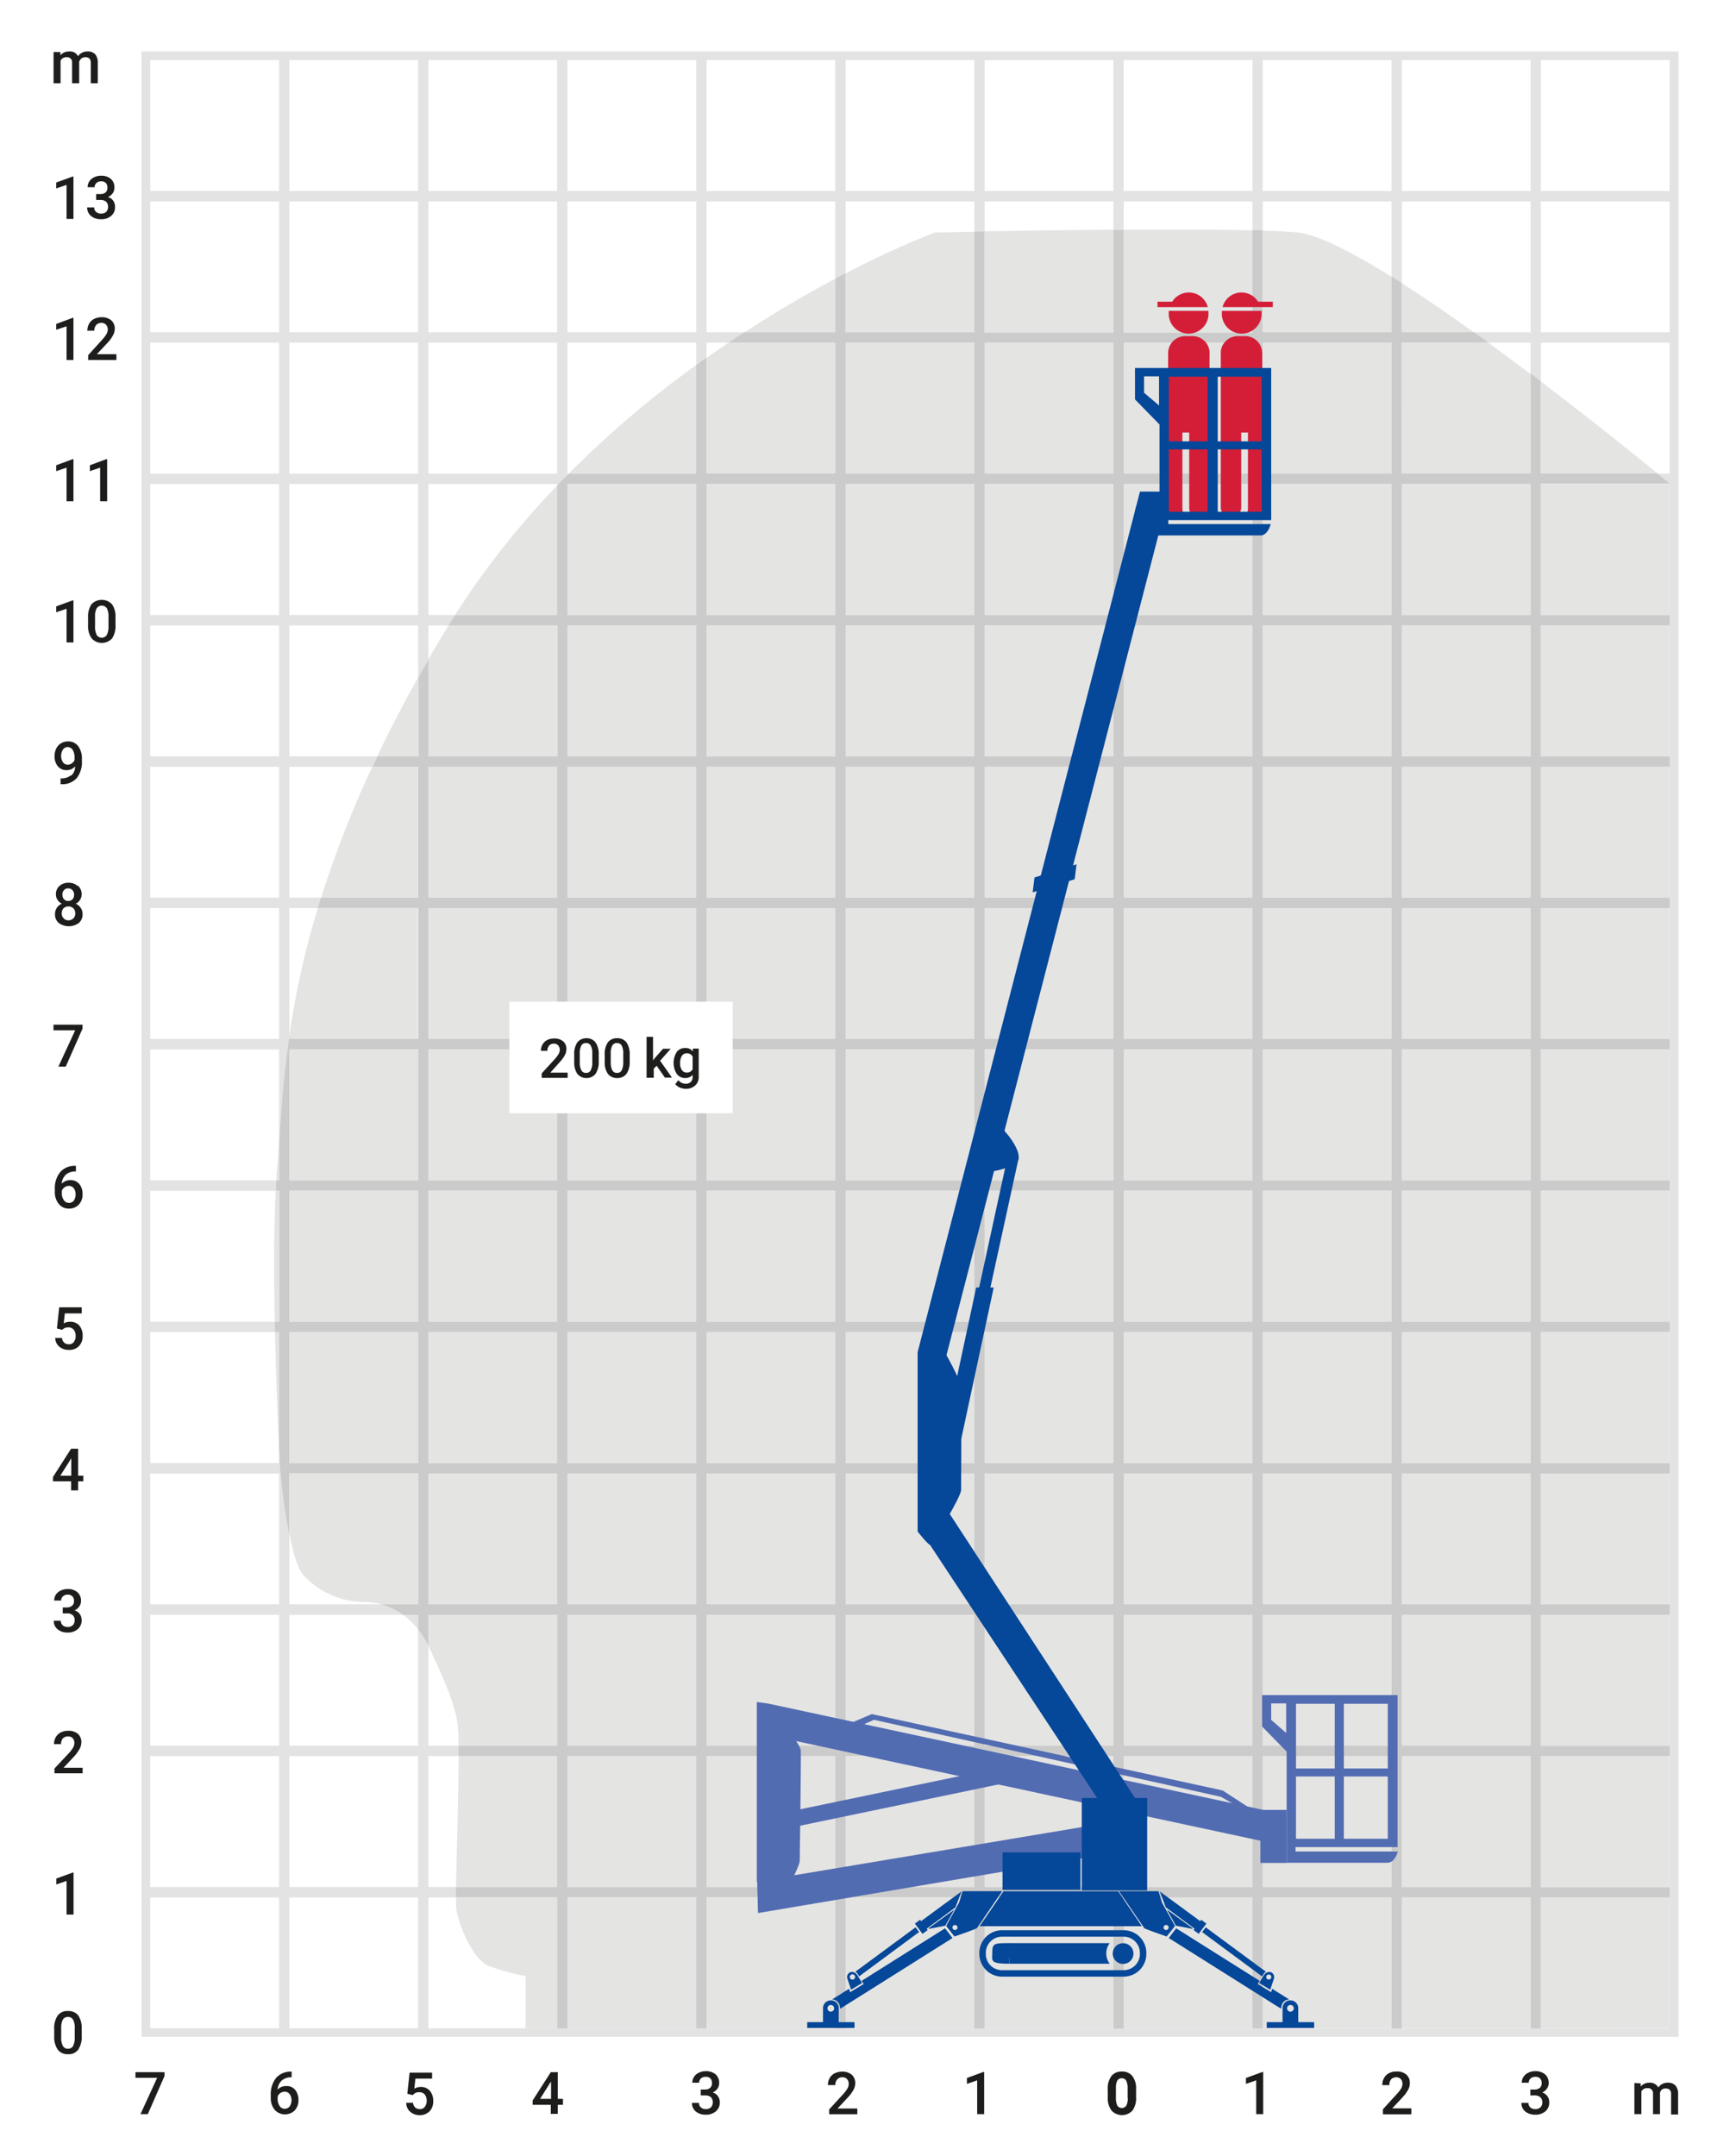 <svg id="Ebene_1" data-name="Ebene 1" xmlns="http://www.w3.org/2000/svg" xmlns:xlink="http://www.w3.org/1999/xlink" viewBox="0 0 190.53 237.41"><rect x="0" y="0" width="190.53" height="237.41" fill="#333333" stroke="none"/><defs><style>.cls-1{fill:none;}.cls-2{clip-path:url(#clip-path);}.cls-3{fill:#fff;}.cls-4{fill:#e3e3e3;}.cls-5{fill:#1d1d1b;}.cls-6{fill:#cbcbcb;}.cls-7{fill:#e4e4e3;}.cls-8{fill:#054798;}.cls-9{fill:#d41e37;}.cls-10{fill:#526cb2;}</style><clipPath id="clip-path" transform="translate(-500 -302.89)"><rect class="cls-1" x="500" y="302.89" width="190.53" height="237.41"/></clipPath></defs><title>120_Arbeitsbereich_Gelenkteleskop-Raupenarbeitsbühne_13m</title><g class="cls-2"><polyline class="cls-3" points="0 0 0 237.41 190.53 237.41 190.53 0 0 0"/></g><polyline class="cls-4" points="15.59 5.67 15.59 224.28 184.86 224.28 184.86 5.67 15.59 5.67"/><polygon class="cls-5" points="18.12 228.17 14.92 228.17 14.92 228.79 17.31 228.79 15.47 232.79 16.28 232.79 18.12 228.59 18.12 228.17 18.12 228.17"/><path class="cls-5" d="M532.11,531a2.12,2.12,0,0,0-1.7.69,2.87,2.87,0,0,0-.59,1.91v.26a2,2,0,0,0,.43,1.34,1.53,1.53,0,0,0,2.21.07,1.61,1.61,0,0,0,.41-1.14,1.73,1.73,0,0,0-.35-1.11,1.19,1.19,0,0,0-1-.43,1.27,1.27,0,0,0-.95.39,1.51,1.51,0,0,1,.46-1,1.58,1.58,0,0,1,1-.36h.09V531Zm-.21,2.47a1.23,1.23,0,0,1,0,1.36.68.68,0,0,1-.55.26.65.65,0,0,1-.55-.3,1.37,1.37,0,0,1-.22-.82v-.24a.89.89,0,0,1,.31-.38.86.86,0,0,1,.46-.14.65.65,0,0,1,.54.26Z" transform="translate(-500 -302.89)"/><path class="cls-5" d="M545.5,533.54a1,1,0,0,1,.32-.22.89.89,0,0,1,.35-.05.75.75,0,0,1,.6.24,1,1,0,0,1,.22.67,1.05,1.05,0,0,1-.2.69.65.65,0,0,1-.55.26.72.72,0,0,1-.51-.18.8.8,0,0,1-.24-.52h-.75a1.29,1.29,0,0,0,.45,1,1.56,1.56,0,0,0,1,.36,1.48,1.48,0,0,0,1.12-.42,1.52,1.52,0,0,0,.4-1.12,1.68,1.68,0,0,0-.36-1.13,1.28,1.28,0,0,0-1-.43,1.34,1.34,0,0,0-.72.19l.12-1.11h1.84v-.66h-2.48l-.25,2.33.62.15Z" transform="translate(-500 -302.89)"/><path class="cls-5" d="M561.46,531.06h-.8l-2,3.12,0,.47h2v1h.77v-1H562V534h-.57v-3Zm-.83,1.14.06-.1V534h-1.21l1.15-1.83Z" transform="translate(-500 -302.89)"/><path class="cls-5" d="M577.2,533.62h.46a.94.94,0,0,1,.64.2.85.85,0,0,1,0,1.11.81.81,0,0,1-.57.2.77.77,0,0,1-.55-.2.61.61,0,0,1-.2-.49h-.77a1.19,1.19,0,0,0,.42.95,1.68,1.68,0,0,0,1.09.35,1.61,1.61,0,0,0,1.12-.37,1.21,1.21,0,0,0,.43-1,1.1,1.1,0,0,0-.2-.66,1,1,0,0,0-.58-.41,1.33,1.33,0,0,0,.52-.42,1,1,0,0,0,.19-.58,1.22,1.22,0,0,0-.39-1,1.6,1.6,0,0,0-1.09-.35,1.66,1.66,0,0,0-.75.17,1.24,1.24,0,0,0-.53.45,1.15,1.15,0,0,0-.19.65H577a.62.62,0,0,1,.2-.47.72.72,0,0,1,.51-.18.71.71,0,0,1,.53.18.73.73,0,0,1,.17.52.67.67,0,0,1-.2.52.85.85,0,0,1-.57.18h-.47v.61Z" transform="translate(-500 -302.89)"/><path class="cls-5" d="M594.38,535.06h-2.14l1.13-1.21A4,4,0,0,0,594,533a1.55,1.55,0,0,0,.19-.72,1.19,1.19,0,0,0-.39-.94,1.57,1.57,0,0,0-1.06-.34,1.8,1.8,0,0,0-.82.19,1.28,1.28,0,0,0-.55.53,1.45,1.45,0,0,0-.19.76H592a.89.89,0,0,1,.21-.63.74.74,0,0,1,.58-.23.67.67,0,0,1,.5.2.8.8,0,0,1,.18.54,1,1,0,0,1-.14.5,4,4,0,0,1-.47.62l-1.54,1.68v.53h3.1v-.62Z" transform="translate(-500 -302.89)"/><polygon class="cls-5" points="108.39 228.15 108.29 228.15 106.49 228.81 106.49 229.46 107.62 229.07 107.62 232.79 108.39 232.79 108.39 228.15 108.39 228.15"/><path class="cls-5" d="M625.12,532.92a2.21,2.21,0,0,0-.41-1.43,1.39,1.39,0,0,0-1.15-.5,1.41,1.41,0,0,0-1.16.5A2.32,2.32,0,0,0,622,533v.85a2.28,2.28,0,0,0,.41,1.43,1.58,1.58,0,0,0,2.32,0,2.35,2.35,0,0,0,.39-1.46v-.85Zm-.91,1a1.83,1.83,0,0,1-.16.81.59.59,0,0,1-1,0,1.85,1.85,0,0,1-.15-.84v-1.13a1.57,1.57,0,0,1,.16-.78.53.53,0,0,1,.48-.25.55.55,0,0,1,.49.26,1.78,1.78,0,0,1,.16.84v1.1Z" transform="translate(-500 -302.89)"/><polygon class="cls-5" points="139.12 228.15 139.02 228.15 137.22 228.81 137.22 229.46 138.35 229.07 138.35 232.79 139.12 232.79 139.12 228.15 139.12 228.15"/><path class="cls-5" d="M655.44,535.06H653.3l1.13-1.21a4.39,4.39,0,0,0,.64-.86,1.55,1.55,0,0,0,.19-.72,1.19,1.19,0,0,0-.39-.94,1.59,1.59,0,0,0-1.06-.34,1.8,1.8,0,0,0-.82.19,1.28,1.28,0,0,0-.55.53,1.45,1.45,0,0,0-.19.76H653a.93.93,0,0,1,.2-.63.75.75,0,0,1,.58-.23.65.65,0,0,1,.5.2.76.76,0,0,1,.19.54,1.05,1.05,0,0,1-.14.5,3.61,3.61,0,0,1-.48.62l-1.53,1.68v.53h3.1v-.62Z" transform="translate(-500 -302.89)"/><polygon class="cls-3" points="16.55 84.43 16.55 98.84 30.73 98.84 30.73 84.43 16.55 84.43 16.55 84.43"/><polyline class="cls-3" points="31.86 84.43 31.86 98.84 46.05 98.84 46.05 84.43 31.86 84.43"/><polyline class="cls-3" points="47.18 84.43 47.18 98.84 61.36 98.84 61.36 84.43 47.18 84.43"/><polyline class="cls-3" points="62.49 84.43 62.49 98.84 76.68 98.84 76.68 84.43 62.49 84.43"/><polyline class="cls-3" points="77.81 84.43 77.81 98.84 91.99 98.84 91.99 84.43 77.81 84.43"/><polyline class="cls-3" points="93.13 84.43 93.13 98.84 107.31 98.84 107.31 84.43 93.13 84.43"/><polygon class="cls-3" points="16.55 99.99 16.55 114.4 30.73 114.4 30.73 99.99 16.55 99.99 16.55 99.99"/><polyline class="cls-3" points="31.86 99.99 31.86 114.4 46.05 114.4 46.05 99.99 31.86 99.99"/><polyline class="cls-3" points="47.18 99.99 47.18 114.4 61.36 114.4 61.36 99.99 47.18 99.99"/><polyline class="cls-3" points="62.49 99.99 62.49 114.4 76.68 114.4 76.68 99.99 62.49 99.99"/><polyline class="cls-3" points="77.81 99.99 77.81 114.4 91.99 114.4 91.99 99.99 77.81 99.99"/><polyline class="cls-3" points="93.13 99.99 93.13 114.4 107.31 114.4 107.31 99.99 93.13 99.99"/><polyline class="cls-3" points="16.55 115.56 16.55 129.97 30.73 129.97 30.73 115.56 16.55 115.56"/><polyline class="cls-3" points="31.86 115.56 31.86 129.97 46.05 129.97 46.05 115.56 31.86 115.56"/><polyline class="cls-3" points="47.18 115.56 47.18 129.97 61.36 129.97 61.36 115.56 47.18 115.56"/><polyline class="cls-3" points="62.49 115.56 62.49 129.97 76.68 129.97 76.68 115.56 62.49 115.56"/><polyline class="cls-3" points="77.81 115.56 77.81 129.97 91.99 129.97 91.99 115.56 77.81 115.56"/><polyline class="cls-3" points="93.13 115.56 93.13 129.97 107.31 129.97 107.31 115.56 93.13 115.56"/><polyline class="cls-3" points="16.55 131.12 16.55 145.53 30.73 145.53 30.73 131.12 16.55 131.12"/><polyline class="cls-3" points="31.86 131.12 31.86 145.53 46.05 145.53 46.05 131.12 31.86 131.12"/><polyline class="cls-3" points="47.18 131.12 47.18 145.53 61.36 145.53 61.36 131.12 47.18 131.12"/><polyline class="cls-3" points="62.49 131.12 62.49 145.53 76.68 145.53 76.68 131.12 62.49 131.12"/><polyline class="cls-3" points="77.81 131.12 77.81 145.53 91.99 145.53 91.99 131.12 77.81 131.12"/><polyline class="cls-3" points="93.13 131.12 93.13 145.53 107.31 145.53 107.31 131.12 93.13 131.12"/><polyline class="cls-3" points="16.55 146.68 16.55 161.09 30.73 161.09 30.73 146.68 16.55 146.68"/><polyline class="cls-3" points="31.86 146.68 31.86 161.09 46.05 161.09 46.05 146.68 31.86 146.68"/><polyline class="cls-3" points="47.18 146.68 47.18 161.09 61.36 161.09 61.36 146.68 47.18 146.68"/><polyline class="cls-3" points="62.49 146.68 62.49 161.09 76.68 161.09 76.68 146.68 62.49 146.68"/><polyline class="cls-3" points="77.81 146.68 77.81 161.09 91.99 161.09 91.99 146.68 77.81 146.68"/><polyline class="cls-3" points="93.13 146.68 93.13 161.09 107.31 161.09 107.31 146.68 93.13 146.68"/><polyline class="cls-3" points="16.55 162.25 16.55 176.66 30.73 176.66 30.73 162.25 16.55 162.25"/><polyline class="cls-3" points="31.86 162.25 31.86 176.66 46.05 176.66 46.05 162.25 31.86 162.25"/><polyline class="cls-3" points="47.18 162.25 47.18 176.66 61.36 176.66 61.36 162.25 47.18 162.25"/><polyline class="cls-3" points="62.49 162.25 62.49 176.66 76.68 176.66 76.68 162.25 62.49 162.25"/><polyline class="cls-3" points="77.81 162.25 77.81 176.66 91.99 176.66 91.99 162.25 77.81 162.25"/><polyline class="cls-3" points="93.13 162.25 93.13 176.66 107.31 176.66 107.31 162.25 93.13 162.25"/><polygon class="cls-3" points="16.55 177.81 16.55 192.22 30.73 192.22 30.73 177.81 16.55 177.81 16.55 177.81"/><polyline class="cls-3" points="31.86 177.81 31.86 192.22 46.05 192.22 46.05 177.81 31.86 177.81"/><polyline class="cls-3" points="47.18 177.81 47.18 192.22 61.36 192.22 61.36 177.81 47.18 177.81"/><polyline class="cls-3" points="62.49 177.81 62.49 192.22 76.68 192.22 76.68 177.81 62.49 177.81"/><polyline class="cls-3" points="77.81 177.81 77.81 192.22 91.99 192.22 91.99 177.81 77.81 177.81"/><polyline class="cls-3" points="93.13 177.81 93.13 192.22 107.31 192.22 107.31 177.81 93.13 177.81"/><polygon class="cls-3" points="16.55 193.37 16.55 207.78 30.73 207.78 30.73 193.37 16.55 193.37 16.55 193.37"/><polygon class="cls-3" points="31.86 193.37 31.86 207.78 46.05 207.78 46.05 193.37 31.86 193.37 31.86 193.37"/><polyline class="cls-3" points="47.18 193.37 47.18 207.78 61.36 207.78 61.36 193.37 47.18 193.37"/><polyline class="cls-3" points="62.49 193.37 62.49 207.78 76.68 207.78 76.68 193.37 62.49 193.37"/><polyline class="cls-3" points="77.81 193.37 77.81 207.78 91.99 207.78 91.99 193.37 77.81 193.37"/><polyline class="cls-3" points="93.13 193.37 93.13 207.78 107.31 207.78 107.31 193.37 93.13 193.37"/><polygon class="cls-3" points="16.55 208.93 16.55 223.34 30.73 223.34 30.73 208.93 16.55 208.93 16.55 208.93"/><polygon class="cls-3" points="31.86 208.93 31.86 223.34 46.05 223.34 46.05 208.93 31.86 208.93 31.86 208.93"/><polyline class="cls-3" points="47.18 208.93 47.18 223.34 61.36 223.34 61.36 208.93 47.18 208.93"/><polyline class="cls-3" points="62.49 208.93 62.49 223.34 76.68 223.34 76.68 208.93 62.49 208.93"/><polyline class="cls-3" points="77.81 208.93 77.81 223.34 91.99 223.34 91.99 208.93 77.81 208.93"/><polyline class="cls-3" points="93.13 208.93 93.13 223.34 107.31 223.34 107.31 208.93 93.13 208.93"/><polygon class="cls-3" points="16.55 68.87 16.55 83.28 30.73 83.28 30.73 68.87 16.55 68.87 16.55 68.87"/><polyline class="cls-3" points="31.86 68.87 31.86 83.28 46.05 83.28 46.05 68.87 31.86 68.87"/><polyline class="cls-3" points="47.18 68.87 47.18 83.28 61.36 83.28 61.36 68.87 47.18 68.87"/><polyline class="cls-3" points="62.49 68.87 62.49 83.28 76.68 83.28 76.68 68.87 62.49 68.87"/><polyline class="cls-3" points="77.81 68.87 77.81 83.28 91.99 83.28 91.99 68.87 77.81 68.87"/><polyline class="cls-3" points="93.13 68.87 93.13 83.28 107.31 83.28 107.31 68.87 93.13 68.87"/><polyline class="cls-3" points="108.44 84.43 108.44 98.84 122.62 98.84 122.62 84.43 108.44 84.43"/><polyline class="cls-3" points="108.44 99.99 108.44 114.4 122.62 114.4 122.62 99.99 108.44 99.99"/><polyline class="cls-3" points="108.44 115.56 108.44 129.97 122.62 129.97 122.62 115.56 108.44 115.56"/><polyline class="cls-3" points="108.44 131.12 108.44 145.53 122.62 145.53 122.62 131.12 108.44 131.12"/><polyline class="cls-3" points="108.44 146.68 108.44 161.09 122.62 161.09 122.62 146.68 108.44 146.68"/><polyline class="cls-3" points="108.44 162.25 108.44 176.66 122.62 176.66 122.62 162.25 108.44 162.25"/><polyline class="cls-3" points="108.44 177.81 108.44 192.22 122.62 192.22 122.62 177.81 108.44 177.81"/><polyline class="cls-3" points="108.44 193.37 108.44 207.78 122.62 207.78 122.62 193.37 108.44 193.37"/><polyline class="cls-3" points="108.44 208.93 108.44 223.34 122.62 223.34 122.62 208.93 108.44 208.93"/><polyline class="cls-3" points="108.44 68.87 108.44 83.28 122.62 83.28 122.62 68.87 108.44 68.87"/><polyline class="cls-3" points="123.76 84.43 123.76 98.84 137.94 98.84 137.94 84.43 123.76 84.43"/><polyline class="cls-3" points="123.76 99.99 123.76 114.4 137.94 114.4 137.94 99.99 123.76 99.99"/><polyline class="cls-3" points="123.76 115.56 123.76 129.97 137.94 129.97 137.94 115.56 123.76 115.56"/><polyline class="cls-3" points="123.76 131.12 123.76 145.53 137.94 145.53 137.94 131.12 123.76 131.12"/><polyline class="cls-3" points="123.76 146.68 123.76 161.09 137.94 161.09 137.94 146.68 123.76 146.68"/><polyline class="cls-3" points="123.76 162.25 123.76 176.66 137.94 176.66 137.94 162.25 123.76 162.25"/><polyline class="cls-3" points="123.76 177.81 123.76 192.22 137.94 192.22 137.94 177.81 123.76 177.81"/><polyline class="cls-3" points="123.76 193.37 123.76 207.78 137.94 207.78 137.94 193.37 123.76 193.37"/><polyline class="cls-3" points="123.76 208.93 123.76 223.34 137.94 223.34 137.94 208.93 123.76 208.93"/><polyline class="cls-3" points="123.76 68.87 123.76 83.28 137.94 83.28 137.94 68.87 123.76 68.87"/><polyline class="cls-3" points="139.07 84.43 139.07 98.84 153.25 98.84 153.25 84.43 139.07 84.43"/><polyline class="cls-3" points="139.07 99.99 139.07 114.4 153.25 114.4 153.25 99.99 139.07 99.99"/><polyline class="cls-3" points="139.07 115.56 139.07 129.97 153.25 129.97 153.25 115.56 139.07 115.56"/><polyline class="cls-3" points="139.07 131.12 139.07 145.53 153.25 145.53 153.25 131.12 139.07 131.12"/><polyline class="cls-3" points="139.07 146.68 139.07 161.09 153.25 161.09 153.25 146.68 139.07 146.68"/><polyline class="cls-3" points="139.07 162.25 139.07 176.66 153.25 176.66 153.25 162.25 139.07 162.25"/><polyline class="cls-3" points="139.07 177.81 139.07 192.22 153.25 192.22 153.25 177.81 139.07 177.81"/><polyline class="cls-3" points="139.07 193.37 139.07 207.78 153.25 207.78 153.25 193.37 139.07 193.37"/><polyline class="cls-3" points="139.07 208.93 139.07 223.34 153.25 223.34 153.25 208.93 139.07 208.93"/><polyline class="cls-3" points="139.07 68.87 139.07 83.28 153.25 83.28 153.25 68.87 139.07 68.87"/><polyline class="cls-3" points="154.39 84.43 154.39 98.84 168.57 98.84 168.57 84.43 154.39 84.43"/><polyline class="cls-3" points="154.39 99.99 154.39 114.4 168.57 114.4 168.57 99.99 154.39 99.99"/><polyline class="cls-3" points="154.39 115.56 154.39 129.97 168.57 129.97 168.57 115.56 154.39 115.56"/><polyline class="cls-3" points="154.39 131.12 154.39 145.53 168.57 145.53 168.57 131.12 154.39 131.12"/><polyline class="cls-3" points="154.39 146.68 154.39 161.09 168.57 161.09 168.57 146.68 154.39 146.68"/><polyline class="cls-3" points="154.39 162.25 154.39 176.66 168.57 176.66 168.57 162.25 154.39 162.25"/><polyline class="cls-3" points="154.39 177.81 154.39 192.22 168.57 192.22 168.57 177.81 154.39 177.81"/><polyline class="cls-3" points="154.39 193.37 154.39 207.78 168.57 207.78 168.57 193.37 154.39 193.37"/><polyline class="cls-3" points="154.39 208.93 154.39 223.34 168.57 223.34 168.57 208.93 154.39 208.93"/><polyline class="cls-3" points="154.39 68.87 154.39 83.28 168.57 83.28 168.57 68.87 154.39 68.87"/><polygon class="cls-3" points="16.55 37.74 16.55 52.15 30.73 52.15 30.73 37.74 16.55 37.74 16.55 37.74"/><polygon class="cls-3" points="31.86 37.74 31.86 52.15 46.05 52.15 46.05 37.74 31.86 37.74 31.86 37.74"/><polygon class="cls-3" points="47.18 37.74 47.18 52.15 61.36 52.15 61.36 37.74 47.18 37.74 47.18 37.74"/><polyline class="cls-3" points="62.49 37.74 62.49 52.15 76.68 52.15 76.68 37.74 62.49 37.74"/><polyline class="cls-3" points="77.81 37.74 77.81 52.15 91.99 52.15 91.99 37.74 77.81 37.74"/><polyline class="cls-3" points="93.13 37.74 93.13 52.15 107.31 52.15 107.31 37.74 93.13 37.74"/><polygon class="cls-3" points="16.55 53.3 16.55 67.72 30.73 67.72 30.73 53.3 16.55 53.3 16.55 53.3"/><polygon class="cls-3" points="31.86 53.3 31.86 67.72 46.05 67.72 46.05 53.3 31.86 53.3 31.86 53.3"/><polyline class="cls-3" points="47.18 53.3 47.18 67.72 61.36 67.72 61.36 53.3 47.18 53.3"/><polyline class="cls-3" points="62.49 53.3 62.49 67.72 76.68 67.72 76.68 53.3 62.49 53.3"/><polyline class="cls-3" points="77.81 53.3 77.81 67.72 91.99 67.72 91.99 53.3 77.81 53.3"/><polyline class="cls-3" points="93.13 53.3 93.13 67.72 107.31 67.72 107.31 53.3 93.13 53.3"/><polyline class="cls-3" points="108.44 37.74 108.44 52.15 122.62 52.15 122.62 37.74 108.44 37.74"/><polyline class="cls-3" points="108.44 53.3 108.44 67.72 122.62 67.72 122.62 53.3 108.44 53.3"/><polyline class="cls-3" points="123.76 37.74 123.76 52.15 137.94 52.15 137.94 37.74 123.76 37.74"/><polyline class="cls-3" points="123.76 53.3 123.76 67.72 137.94 67.72 137.94 53.3 123.76 53.3"/><polyline class="cls-3" points="139.07 37.74 139.07 52.15 153.25 52.15 153.25 37.74 139.07 37.74"/><polyline class="cls-3" points="139.07 53.3 139.07 67.72 153.25 67.72 153.25 53.3 139.07 53.3"/><polyline class="cls-3" points="154.39 37.74 154.39 52.15 168.57 52.15 168.57 37.74 154.39 37.74"/><polyline class="cls-3" points="154.39 53.3 154.39 67.72 168.57 67.72 168.57 53.3 154.39 53.3"/><polygon class="cls-3" points="16.55 22.18 16.55 36.59 30.73 36.59 30.73 22.18 16.55 22.18 16.55 22.18"/><polygon class="cls-3" points="31.86 22.18 31.86 36.59 46.05 36.59 46.05 22.18 31.86 22.18 31.86 22.18"/><polygon class="cls-3" points="47.18 22.18 47.18 36.59 61.36 36.59 61.36 22.18 47.18 22.18 47.18 22.18"/><polygon class="cls-3" points="62.49 22.18 62.49 36.59 76.68 36.59 76.68 22.18 62.49 22.18 62.49 22.18"/><polyline class="cls-3" points="77.81 22.18 77.81 36.59 91.99 36.59 91.99 22.18 77.81 22.18"/><polyline class="cls-3" points="93.13 22.18 93.13 36.59 107.31 36.59 107.31 22.18 93.13 22.18"/><polyline class="cls-3" points="108.44 22.18 108.44 36.59 122.62 36.59 122.62 22.18 108.44 22.18"/><polyline class="cls-3" points="123.76 22.18 123.76 36.59 137.94 36.59 137.94 22.18 123.76 22.18"/><polyline class="cls-3" points="139.07 22.18 139.07 36.59 153.25 36.59 153.25 22.18 139.07 22.18"/><polyline class="cls-3" points="154.39 22.18 154.39 36.59 168.57 36.59 168.57 22.18 154.39 22.18"/><polyline class="cls-3" points="169.7 84.43 169.7 98.84 183.88 98.84 183.88 84.43 169.7 84.43"/><polyline class="cls-3" points="169.7 99.99 169.7 114.4 183.88 114.4 183.88 99.99 169.7 99.99"/><polyline class="cls-3" points="169.7 115.56 169.7 129.97 183.88 129.97 183.88 115.56 169.7 115.56"/><polyline class="cls-3" points="169.7 131.12 169.7 145.53 183.88 145.53 183.88 131.12 169.7 131.12"/><polyline class="cls-3" points="169.7 146.68 169.7 161.09 183.88 161.09 183.88 146.68 169.7 146.68"/><polyline class="cls-3" points="169.7 162.25 169.7 176.66 183.88 176.66 183.88 162.25 169.7 162.25"/><polyline class="cls-3" points="169.7 177.81 169.7 192.22 183.88 192.22 183.88 177.81 169.7 177.81"/><polyline class="cls-3" points="169.7 193.37 169.7 207.78 183.88 207.78 183.88 193.37 169.7 193.37"/><polyline class="cls-3" points="169.7 208.93 169.7 223.34 183.88 223.34 183.88 208.93 169.7 208.93"/><polyline class="cls-3" points="169.7 68.87 169.7 83.28 183.88 83.28 183.88 68.87 169.7 68.87"/><polyline class="cls-3" points="169.7 37.74 169.7 52.15 183.88 52.15 183.88 37.74 169.7 37.74"/><polyline class="cls-3" points="169.7 53.3 169.7 67.72 183.88 67.72 183.88 53.3 169.7 53.3"/><polygon class="cls-3" points="169.7 22.18 169.7 36.59 183.88 36.59 183.88 22.18 169.7 22.18 169.7 22.18"/><polygon class="cls-3" points="16.55 6.62 16.55 21.03 30.73 21.03 30.73 6.62 16.55 6.62 16.55 6.62"/><polygon class="cls-3" points="31.86 6.62 31.86 21.03 46.05 21.03 46.05 6.62 31.86 6.62 31.86 6.62"/><polygon class="cls-3" points="47.18 6.62 47.18 21.03 61.36 21.03 61.36 6.62 47.18 6.62 47.18 6.62"/><polygon class="cls-3" points="62.49 6.62 62.49 21.03 76.68 21.03 76.68 6.62 62.49 6.62 62.49 6.62"/><polygon class="cls-3" points="77.81 6.62 77.81 21.03 91.99 21.03 91.99 6.62 77.81 6.62 77.81 6.62"/><polygon class="cls-3" points="93.13 6.62 93.13 21.03 107.31 21.03 107.31 6.62 93.13 6.62 93.13 6.62"/><polygon class="cls-3" points="108.44 6.62 108.44 21.03 122.62 21.03 122.62 6.62 108.44 6.62 108.44 6.62"/><polygon class="cls-3" points="123.76 6.62 123.76 21.03 137.94 21.03 137.94 6.62 123.76 6.62 123.76 6.62"/><polygon class="cls-3" points="139.07 6.62 139.07 21.03 153.25 21.03 153.25 6.62 139.07 6.62 139.07 6.62"/><polygon class="cls-3" points="154.39 6.62 154.39 21.03 168.57 21.03 168.57 6.62 154.39 6.62 154.39 6.62"/><polygon class="cls-3" points="169.7 6.62 169.7 21.03 183.88 21.03 183.88 6.62 169.7 6.62 169.7 6.62"/><path class="cls-5" d="M506.91,480.54h.45a.91.91,0,0,1,.64.19.7.7,0,0,1,.22.56.72.72,0,0,1-.21.56.82.82,0,0,1-.56.19.8.8,0,0,1-.55-.19.66.66,0,0,1-.21-.5h-.77a1.17,1.17,0,0,0,.43.95,1.66,1.66,0,0,0,1.09.35,1.63,1.63,0,0,0,1.12-.37,1.24,1.24,0,0,0,.43-1,1.12,1.12,0,0,0-.2-.66,1.09,1.09,0,0,0-.58-.41,1.16,1.16,0,0,0,.51-.42,1,1,0,0,0,.2-.58,1.21,1.21,0,0,0-.4-1,1.58,1.58,0,0,0-1.08-.35,1.73,1.73,0,0,0-.76.17,1.37,1.37,0,0,0-.53.45,1.22,1.22,0,0,0-.18.65h.77a.59.59,0,0,1,.2-.47.72.72,0,0,1,.51-.18.69.69,0,0,1,.53.19.73.73,0,0,1,.17.51.64.64,0,0,1-.21.52.9.9,0,0,1-.56.19h-.47v.61Z" transform="translate(-500 -302.89)"/><path class="cls-5" d="M508.62,462.41h-.79l-2,3.12,0,.47h2v1h.77v-1h.58v-.62h-.58v-3Zm-.82,1.14.05-.1v1.93h-1.21l1.16-1.83Z" transform="translate(-500 -302.89)"/><path class="cls-5" d="M506.84,449.33a1,1,0,0,1,.32-.22.88.88,0,0,1,.35-.06.73.73,0,0,1,.6.25,1,1,0,0,1,.22.67,1.05,1.05,0,0,1-.2.69.64.64,0,0,1-.55.25.72.72,0,0,1-.51-.18.77.77,0,0,1-.24-.51h-.75a1.29,1.29,0,0,0,.45.95,1.56,1.56,0,0,0,1.05.36,1.48,1.48,0,0,0,1.12-.42,1.54,1.54,0,0,0,.4-1.12,1.69,1.69,0,0,0-.36-1.14,1.31,1.31,0,0,0-1-.42,1.43,1.43,0,0,0-.72.18l.12-1.1H509v-.67h-2.48l-.25,2.33.62.16Z" transform="translate(-500 -302.89)"/><path class="cls-5" d="M508.34,431.26a2.14,2.14,0,0,0-1.71.69,2.84,2.84,0,0,0-.59,1.9v.27a2,2,0,0,0,.43,1.33,1.38,1.38,0,0,0,1.12.52,1.45,1.45,0,0,0,1.09-.44,1.57,1.57,0,0,0,.41-1.14,1.69,1.69,0,0,0-.35-1.12,1.22,1.22,0,0,0-1-.43,1.23,1.23,0,0,0-.94.39,1.44,1.44,0,0,1,.46-1,1.48,1.48,0,0,1,1-.35h.1v-.64Zm-.21,2.47a1.26,1.26,0,0,1,0,1.36.64.64,0,0,1-.54.25.66.66,0,0,1-.56-.3,1.33,1.33,0,0,1-.22-.82V434a.83.83,0,0,1,.31-.38.8.8,0,0,1,.47-.15.65.65,0,0,1,.54.27Z" transform="translate(-500 -302.89)"/><polygon class="cls-5" points="9.09 112.83 5.89 112.83 5.89 113.45 8.28 113.45 6.43 117.45 7.24 117.45 9.09 113.26 9.09 112.83 9.09 112.83"/><path class="cls-5" d="M508.55,400.44a1.5,1.5,0,0,0-1-.35,1.45,1.45,0,0,0-1,.35,1.19,1.19,0,0,0-.39.94,1.06,1.06,0,0,0,.18.6,1.13,1.13,0,0,0,.47.42,1.17,1.17,0,0,0-.55.45,1.2,1.2,0,0,0-.2.67,1.22,1.22,0,0,0,.41,1,1.88,1.88,0,0,0,2.21,0,1.21,1.21,0,0,0,.41-1,1.14,1.14,0,0,0-.2-.66,1.25,1.25,0,0,0-.55-.46,1.13,1.13,0,0,0,.47-.42,1.06,1.06,0,0,0,.18-.6,1.21,1.21,0,0,0-.38-.94Zm-.49,3.59a.73.73,0,0,1-.54.2A.71.71,0,0,1,507,404a.73.73,0,0,1-.2-.54.8.8,0,0,1,.2-.56.77.77,0,0,1,.54-.2.72.72,0,0,1,.54.21.74.74,0,0,1,.21.55.76.76,0,0,1-.2.55Zm-.07-2.12a.65.65,0,0,1-.47.19.62.62,0,0,1-.47-.19.7.7,0,0,1-.17-.51.68.68,0,0,1,.17-.5.58.58,0,0,1,.46-.19.59.59,0,0,1,.47.2.69.69,0,0,1,.18.49.75.75,0,0,1-.17.51Z" transform="translate(-500 -302.89)"/><path class="cls-5" d="M507.79,388.27a1.6,1.6,0,0,1-1,.33h-.12v.64h.1a2.12,2.12,0,0,0,1.68-.67,2.85,2.85,0,0,0,.57-1.91v-.21a2.22,2.22,0,0,0-.41-1.4,1.33,1.33,0,0,0-1.11-.52,1.48,1.48,0,0,0-.79.21,1.4,1.4,0,0,0-.52.58,1.83,1.83,0,0,0-.18.82,1.7,1.7,0,0,0,.36,1.13,1.21,1.21,0,0,0,1,.42,1.19,1.19,0,0,0,.9-.41,1.34,1.34,0,0,1-.41,1Zm-.86-1.45a1.31,1.31,0,0,1,0-1.39.62.62,0,0,1,.53-.28.65.65,0,0,1,.54.31,1.48,1.48,0,0,1,.21.83v.3a1,1,0,0,1-.32.37.75.75,0,0,1-.43.13.62.62,0,0,1-.53-.27Z" transform="translate(-500 -302.89)"/><path class="cls-5" d="M508.1,369H508l-1.81.66v.65l1.14-.39v3.71h.76V369Zm4.62,1.89a2.38,2.38,0,0,0-.38-1.46,1.56,1.56,0,0,0-2.27,0,2.46,2.46,0,0,0-.37,1.49v.8a2.31,2.31,0,0,0,.39,1.46,1.52,1.52,0,0,0,2.26,0,2.52,2.52,0,0,0,.37-1.5v-.8Zm-.77,1a1.92,1.92,0,0,1-.19.92.66.66,0,0,1-1.11,0,2,2,0,0,1-.18-1v-1.05a1.72,1.72,0,0,1,.18-.89.68.68,0,0,1,1.12,0,1.92,1.92,0,0,1,.18.95v1.05Z" transform="translate(-500 -302.89)"/><path class="cls-5" d="M508.1,353.45H508l-1.81.67v.65l1.14-.39v3.71h.76v-4.64Zm3.7,0h-.1l-1.8.67v.65l1.13-.39v3.71h.77v-4.64Z" transform="translate(-500 -302.89)"/><path class="cls-5" d="M508.1,337.89H508l-1.81.67v.64l1.14-.38v3.71h.76v-4.64Zm4.72,4h-2.15l1.13-1.21a3.79,3.79,0,0,0,.64-.86,1.57,1.57,0,0,0,.2-.72,1.19,1.19,0,0,0-.39-.94,1.6,1.6,0,0,0-1.06-.34,1.85,1.85,0,0,0-.83.19,1.34,1.34,0,0,0-.55.53,1.59,1.59,0,0,0-.19.76h.77a.89.89,0,0,1,.21-.63.75.75,0,0,1,.58-.23.63.63,0,0,1,.5.21.76.76,0,0,1,.19.53,1,1,0,0,1-.15.5,3.59,3.59,0,0,1-.47.62L509.71,342v.53h3.11v-.62Z" transform="translate(-500 -302.89)"/><path class="cls-5" d="M508.1,322.33H508l-1.81.66v.65l1.14-.39V327h.76v-4.64Zm2.5,2.58h.46a.94.94,0,0,1,.64.2.85.85,0,0,1,0,1.11.8.8,0,0,1-.57.19.77.77,0,0,1-.55-.19.61.61,0,0,1-.2-.49h-.78a1.2,1.2,0,0,0,.43.95,1.68,1.68,0,0,0,1.09.35,1.61,1.61,0,0,0,1.12-.37,1.21,1.21,0,0,0,.43-1,1.1,1.1,0,0,0-.2-.66,1,1,0,0,0-.58-.41,1.33,1.33,0,0,0,.52-.42,1,1,0,0,0,.19-.58,1.22,1.22,0,0,0-.39-1,1.6,1.6,0,0,0-1.09-.35,1.66,1.66,0,0,0-.75.17,1.24,1.24,0,0,0-.53.45,1.15,1.15,0,0,0-.19.65h.77a.62.62,0,0,1,.2-.47.72.72,0,0,1,.51-.18.71.71,0,0,1,.53.18.73.73,0,0,1,.17.52.67.67,0,0,1-.2.52.85.85,0,0,1-.57.18h-.47v.61Z" transform="translate(-500 -302.89)"/><path class="cls-5" d="M509.12,497.54H507l1.13-1.21a4.42,4.42,0,0,0,.64-.87,1.55,1.55,0,0,0,.19-.72,1.19,1.19,0,0,0-.39-.94,1.58,1.58,0,0,0-1.06-.33,1.8,1.8,0,0,0-.82.18,1.34,1.34,0,0,0-.55.53,1.48,1.48,0,0,0-.19.76h.77a1,1,0,0,1,.2-.63.77.77,0,0,1,.59-.22.65.65,0,0,1,.5.2.76.76,0,0,1,.18.53,1,1,0,0,1-.14.5,3.59,3.59,0,0,1-.47.62L506,497.62v.53h3.1v-.61Z" transform="translate(-500 -302.89)"/><polygon class="cls-5" points="8.1 206.19 8.01 206.19 6.2 206.85 6.2 207.5 7.33 207.11 7.33 210.82 8.1 210.82 8.1 206.19 8.1 206.19"/><path class="cls-5" d="M668.53,533.62H669a.93.93,0,0,1,.64.2.74.74,0,0,1,.22.56.69.69,0,0,1-.21.55.81.81,0,0,1-.57.2.77.77,0,0,1-.55-.2.65.65,0,0,1-.2-.49h-.77a1.19,1.19,0,0,0,.42.95,1.7,1.7,0,0,0,1.09.35,1.65,1.65,0,0,0,1.13-.37,1.23,1.23,0,0,0,.42-1,1,1,0,0,0-.2-.66,1.06,1.06,0,0,0-.57-.41,1.3,1.3,0,0,0,.51-.42,1,1,0,0,0,.2-.58,1.23,1.23,0,0,0-.4-1,1.59,1.59,0,0,0-1.09-.35,1.66,1.66,0,0,0-.75.17,1.3,1.3,0,0,0-.53.45,1.15,1.15,0,0,0-.19.65h.77a.62.62,0,0,1,.2-.47.76.76,0,0,1,.51-.18.69.69,0,0,1,.53.18.73.73,0,0,1,.18.52.64.64,0,0,1-.21.52.85.85,0,0,1-.57.18h-.47v.61Z" transform="translate(-500 -302.89)"/><path class="cls-5" d="M655.44,535.06H653.3l1.13-1.21a4.39,4.39,0,0,0,.64-.86,1.55,1.55,0,0,0,.19-.72,1.19,1.19,0,0,0-.39-.94,1.59,1.59,0,0,0-1.06-.34,1.8,1.8,0,0,0-.82.19,1.28,1.28,0,0,0-.55.53,1.45,1.45,0,0,0-.19.76H653a.93.93,0,0,1,.2-.63.75.75,0,0,1,.58-.23.65.65,0,0,1,.5.2.76.76,0,0,1,.19.54,1.05,1.05,0,0,1-.14.5,3.61,3.61,0,0,1-.48.62l-1.53,1.68v.53h3.1v-.62Z" transform="translate(-500 -302.89)"/><path class="cls-6" d="M557.88,526.24h3.48V511.82H550.21c0-.32,0-.71,0-1.15h11.14V496.26H550.51c0-.41,0-.79,0-1.15h10.86V480.7H547.18v3.41a10.25,10.25,0,0,0-1.13-1.81v-1.6h-1.66a7.39,7.39,0,0,0-2.41-1.16h4.07V465.13H531.87v6.79a65.46,65.46,0,0,1-1.06-8c0-.32,0-.88-.08-1.64V449.57h-.45l0-1.15h.48V434h-.37c0-.4,0-.78.07-1.15h.3v-4.23c.21-3.21.45-7.13,1.14-11.78v.44h14.18V402.88H535c.11-.38.23-.76.35-1.15h10.69V387.32h-5l.54-1.15h4.51v-8.69c.37-.66.74-1.32,1.13-2v10.68h14.18V371.76h-12c.24-.39.47-.77.72-1.16h11.24V356.36c.43-.45.85-.89,1.29-1.32h14V343.11c.38-.28.75-.55,1.13-.81V355H592V340.63H580.23c.58-.39,1.16-.78,1.74-1.15h10v-5.9l1.14-.6v6.5h14.18V328.39l1.13,0v11.12h14.18v-11.3h1.14v11.31h14.18V328.25l1.13,0v11.2h14.18v-6.13c.38.23.75.47,1.14.72v5.41h7.93l1.6,1.15h-9.53V355h14.18v-11l1.13.86V355h12.82l1.36,1.13v0H669.7V370.6h14.18v1.16H669.7v14.41h14.18v1.15H669.7v14.41h14.18v1.15H669.7v14.41h14.18v1.16H669.7v14.41h14.18V434H669.7v14.41h14.18v1.15H669.7V464h14.18v1.15H669.7v14.41h14.18v1.16H669.7v14.41h14.18v1.15H669.7v14.41h14.18v1.15H669.7v14.4h-1.13v-14.4H654.39v14.4h-1.14v-14.4H639.07v14.4h-1.13v-14.4H623.76v14.41h-1.14V511.82H608.44v14.41h-1.13V511.82H593.13v14.41H557.88m19.93-14.42v14.41H592V511.82H577.81m-15.31,0v14.41h14.18V511.82H562.5m91.89-15.56v14.41h14.18V496.26H654.39m-15.32,0v14.41h14.18V496.26H639.07m-15.31,0v14.41h14.18V496.26H623.76m-15.32,0v14.41h14.18V496.26H608.44m-15.31,0v14.41h14.18V496.26H593.13m-15.32,0v14.41H592V496.26H577.81m-15.31,0v14.41h14.18V496.26H562.5m91.89-15.56v14.41h14.18V480.7H654.39m-15.32,0v14.41h14.18V480.7H639.07m-15.31,0v14.41h14.18V480.7H623.76m-15.32,0v14.41h14.18V480.7H608.44m-15.31,0v14.41h14.18V480.7H593.13m-15.32,0v14.41H592V480.7H577.81m-15.31,0v14.41h14.18V480.7H562.5m91.89-15.57v14.41h14.18V465.13H654.39m-15.32,0v14.41h14.18V465.13H639.07m-15.31,0v14.41h14.18V465.13H623.76m-15.32,0v14.41h14.18V465.13H608.44m-15.31,0v14.41h14.18V465.13H593.13m-15.32,0v14.41H592V465.13H577.81m-15.31,0v14.41h14.18V465.13H562.5m-15.32,0v14.41h14.18V465.13H547.18m107.21-15.56V464h14.18V449.57H654.39m-15.32,0V464h14.18V449.57H639.07m-15.31,0V464h14.18V449.57H623.76m-15.32,0V464h14.18V449.57H608.44m-15.31,0V464h14.18V449.57H593.13m-15.32,0V464H592V449.57H577.81m-15.31,0V464h14.18V449.57H562.5m-15.32,0V464h14.18V449.57H547.18m-15.31,0V464h14.18V449.57H531.87M654.39,434v14.41h14.18V434H654.39m-15.32,0v14.41h14.18V434H639.07m-15.31,0v14.41h14.18V434H623.76m-15.32,0v14.41h14.18V434H608.44m-15.31,0v14.41h14.18V434H593.13m-15.32,0v14.41H592V434H577.81m-15.31,0v14.41h14.18V434H562.5m-15.32,0v14.41h14.18V434H547.18m-15.31,0v14.41h14.18V434H531.87m122.52-15.56v14.41h14.18V418.45H654.39m-15.32,0v14.41h14.18V418.45H639.07m-15.31,0v14.41h14.18V418.45H623.76m-15.32,0v14.41h14.18V418.45H608.44m-15.31,0v14.41h14.18V418.45H593.13m-15.32,0v14.41H592V418.45H577.81m-15.31,0v14.41h14.18V418.45H562.5m-15.32,0v14.41h14.18V418.45H547.18m-15.31,0v14.41h14.18V418.45H531.87m122.52-15.57v14.41h14.18V402.88H654.39m-15.32,0v14.41h14.18V402.88H639.07m-15.31,0v14.41h14.18V402.88H623.76m-15.32,0v14.41h14.18V402.88H608.44m-15.31,0v14.41h14.18V402.88H593.13m-15.32,0v14.41H592V402.88H577.81m-15.31,0v14.41h14.18V402.88H562.5m-15.32,0v14.41h14.18V402.88H547.18m107.21-15.56v14.41h14.18V387.32H654.39m-15.32,0v14.41h14.18V387.32H639.07m-15.31,0v14.41h14.18V387.32H623.76m-15.32,0v14.41h14.18V387.32H608.44m-15.31,0v14.41h14.18V387.32H593.13m-15.32,0v14.41H592V387.32H577.81m-15.31,0v14.41h14.18V387.32H562.5m-15.32,0v14.41h14.18V387.32H547.18m107.21-15.56v14.41h14.18V371.76H654.39m-15.32,0v14.41h14.18V371.76H639.07m-15.31,0v14.41h14.18V371.76H623.76m-15.32,0v14.41h14.18V371.76H608.44m-15.31,0v14.41h14.18V371.76H593.13m-15.32,0v14.41H592V371.76H577.81m-15.31,0v14.41h14.18V371.76H562.5m91.89-15.57V370.6h14.18V356.19H654.39m-15.32,0V370.6h14.18V356.19H639.07m-15.31,0V370.6h14.18V356.19H623.76m-15.32,0V370.6h14.18V356.19H608.44m-15.31,0V370.6h14.18V356.19H593.13m-15.32,0V370.6H592V356.19H577.81m-15.31,0V370.6h14.18V356.19H562.5m76.57-15.56V355h14.18V340.63H639.07m-15.31,0V355h14.18V340.63H623.76m-15.32,0V355h14.18V340.63H608.44m-15.31,0V355h14.18V340.63H593.13" transform="translate(-500 -302.89)"/><path class="cls-7" d="M546.05,401.73H535.36A119.61,119.61,0,0,1,541,387.32h5v14.41" transform="translate(-500 -302.89)"/><polyline class="cls-7" points="61.36 98.84 47.18 98.84 47.18 84.43 61.36 84.43 61.36 98.84"/><polyline class="cls-7" points="76.68 98.84 62.49 98.84 62.49 84.43 76.68 84.43 76.68 98.84"/><polyline class="cls-7" points="91.99 98.84 77.81 98.84 77.81 84.43 91.99 84.43 91.99 98.84"/><polyline class="cls-7" points="107.31 98.84 93.13 98.84 93.13 84.43 107.31 84.43 107.31 98.84"/><path class="cls-7" d="M546.05,417.29H531.87v-.44a96,96,0,0,1,3.14-14h11v14.41" transform="translate(-500 -302.89)"/><polyline class="cls-7" points="61.36 114.4 47.18 114.4 47.18 99.99 61.36 99.99 61.36 114.4"/><polyline class="cls-7" points="76.68 114.4 62.49 114.4 62.49 99.99 76.68 99.99 76.68 114.4"/><polyline class="cls-7" points="91.99 114.4 77.81 114.4 77.81 99.99 91.99 99.99 91.99 114.4"/><polyline class="cls-7" points="107.31 114.4 93.13 114.4 93.13 99.99 107.31 99.99 107.31 114.4"/><path class="cls-7" d="M530.73,432.86h-.3c0-.5.06-1,.1-1.43.07-.86.14-1.8.2-2.8v4.23" transform="translate(-500 -302.89)"/><polyline class="cls-7" points="46.05 129.97 31.86 129.97 31.86 115.56 46.05 115.56 46.05 129.97"/><polyline class="cls-7" points="61.36 129.97 47.18 129.97 47.18 115.56 61.36 115.56 61.36 129.97"/><polyline class="cls-7" points="76.68 129.97 62.49 129.97 62.49 115.56 76.68 115.56 76.68 129.97"/><polyline class="cls-7" points="91.99 129.97 77.81 129.97 77.81 115.56 91.99 115.56 91.99 129.97"/><polyline class="cls-7" points="107.31 129.97 93.13 129.97 93.13 115.56 107.31 115.56 107.31 129.97"/><path class="cls-7" d="M530.73,448.42h-.48c-.09-4.94-.1-10.19.11-14.41h.37v14.41" transform="translate(-500 -302.89)"/><polyline class="cls-7" points="46.05 145.53 31.86 145.53 31.86 131.12 46.05 131.12 46.05 145.53"/><polyline class="cls-7" points="61.36 145.53 47.18 145.53 47.18 131.12 61.36 131.12 61.36 145.53"/><polyline class="cls-7" points="76.68 145.53 62.49 145.53 62.49 131.12 76.68 131.12 76.68 145.53"/><polyline class="cls-7" points="91.99 145.53 77.81 145.53 77.81 131.12 91.99 131.12 91.99 145.53"/><polyline class="cls-7" points="107.31 145.53 93.13 145.53 93.13 131.12 107.31 131.12 107.31 145.53"/><path class="cls-7" d="M530.73,462.31c-.12-2.57-.33-7.4-.45-12.74h.45v12.74" transform="translate(-500 -302.89)"/><polyline class="cls-7" points="46.05 161.09 31.86 161.09 31.86 146.68 46.05 146.68 46.05 161.09"/><polyline class="cls-7" points="61.36 161.09 47.18 161.09 47.18 146.68 61.36 146.68 61.36 161.09"/><polyline class="cls-7" points="76.68 161.09 62.49 161.09 62.49 146.68 76.68 146.68 76.68 161.09"/><polyline class="cls-7" points="91.99 161.09 77.81 161.09 77.81 146.68 91.99 146.68 91.99 161.09"/><polyline class="cls-7" points="107.31 161.09 93.13 161.09 93.13 146.68 107.31 146.68 107.31 161.09"/><path class="cls-7" d="M546.05,479.54H542a8,8,0,0,0-1.67-.25,9.15,9.15,0,0,1-6.95-3c-.58-.64-1.09-2.38-1.49-4.39v-6.79h14.18v14.41" transform="translate(-500 -302.89)"/><polyline class="cls-7" points="61.36 176.66 47.18 176.66 47.18 162.25 61.36 162.25 61.36 176.66"/><polyline class="cls-7" points="76.68 176.66 62.49 176.66 62.49 162.25 76.68 162.25 76.68 176.66"/><polyline class="cls-7" points="91.99 176.66 77.81 176.66 77.81 162.25 91.99 162.25 91.99 176.66"/><polyline class="cls-7" points="107.31 176.66 93.13 176.66 93.13 162.25 107.31 162.25 107.31 176.66"/><path class="cls-7" d="M546.05,482.3a8.7,8.7,0,0,0-1.66-1.6h1.66v1.6" transform="translate(-500 -302.89)"/><path class="cls-7" d="M561.36,495.11H550.5a20.4,20.4,0,0,0-.13-2.61c-.42-2.56-2-5.82-3.12-8.24a1,1,0,0,0-.07-.15V480.7h14.18v14.41" transform="translate(-500 -302.89)"/><polyline class="cls-7" points="76.68 192.22 62.49 192.22 62.49 177.81 76.68 177.81 76.68 192.22"/><polyline class="cls-7" points="91.99 192.22 77.81 192.22 77.81 177.81 91.99 177.81 91.99 192.22"/><polyline class="cls-7" points="107.31 192.22 93.13 192.22 93.13 177.81 107.31 177.81 107.31 192.22"/><path class="cls-7" d="M561.36,510.67H550.22c.06-3.48.29-10.1.29-14.41h10.85v14.41" transform="translate(-500 -302.89)"/><polyline class="cls-7" points="76.68 207.78 62.49 207.78 62.49 193.37 76.68 193.37 76.68 207.78"/><polyline class="cls-7" points="91.99 207.78 77.81 207.78 77.81 193.37 91.99 193.37 91.99 207.78"/><polyline class="cls-7" points="107.31 207.78 93.13 207.78 93.13 193.37 107.31 193.37 107.31 207.78"/><path class="cls-7" d="M561.36,526.23h-3.48v-5.75a23.72,23.72,0,0,1-4.11-1.14c-1.7-.71-3.4-4.69-3.54-6.53,0-.19,0-.53,0-1h11.15v14.41" transform="translate(-500 -302.89)"/><polyline class="cls-7" points="76.68 223.34 62.49 223.34 62.49 208.93 76.68 208.93 76.68 223.34"/><polyline class="cls-7" points="91.99 223.34 77.81 223.34 77.81 208.93 91.99 208.93 91.99 223.34"/><polyline class="cls-7" points="102.35 223.34 93.13 223.34 93.13 208.93 107.31 208.93 107.31 223.34 102.35 223.34"/><path class="cls-7" d="M546.05,386.17h-4.51c1.33-2.78,2.82-5.67,4.51-8.69v8.69" transform="translate(-500 -302.89)"/><path class="cls-7" d="M561.36,386.17H547.18V375.49c.7-1.22,1.44-2.45,2.2-3.7l0,0h12v14.41" transform="translate(-500 -302.89)"/><polyline class="cls-7" points="76.68 83.28 62.49 83.28 62.49 68.87 76.68 68.87 76.68 83.28"/><polyline class="cls-7" points="91.99 83.28 77.81 83.28 77.81 68.87 91.99 68.87 91.99 83.28"/><polyline class="cls-7" points="107.31 83.28 93.13 83.28 93.13 68.87 107.31 68.87 107.31 83.28"/><polyline class="cls-7" points="122.62 98.84 108.44 98.84 108.44 84.43 122.62 84.43 122.62 98.84"/><polyline class="cls-7" points="122.62 114.4 108.44 114.4 108.44 99.99 122.62 99.99 122.62 114.4"/><polyline class="cls-7" points="122.62 129.97 108.44 129.97 108.44 115.56 122.62 115.56 122.62 129.97"/><polyline class="cls-7" points="122.62 145.53 108.44 145.53 108.44 131.12 122.62 131.12 122.62 145.53"/><polyline class="cls-7" points="122.62 161.09 108.44 161.09 108.44 146.68 122.62 146.68 122.62 161.09"/><polyline class="cls-7" points="122.62 176.66 108.44 176.66 108.44 162.25 122.62 162.25 122.62 176.66"/><polyline class="cls-7" points="122.62 192.22 108.44 192.22 108.44 177.81 122.62 177.81 122.62 192.22"/><polyline class="cls-7" points="122.62 207.78 108.44 207.78 108.44 193.37 122.62 193.37 122.62 207.78"/><polyline class="cls-7" points="108.44 223.34 108.44 208.93 122.62 208.93 122.62 223.34 108.44 223.34"/><polyline class="cls-7" points="122.62 83.28 108.44 83.28 108.44 68.87 122.62 68.87 122.62 83.28"/><polyline class="cls-7" points="137.94 98.84 123.76 98.84 123.76 84.43 137.94 84.43 137.94 98.84"/><polyline class="cls-7" points="137.94 114.4 123.76 114.4 123.76 99.99 137.94 99.99 137.94 114.4"/><polyline class="cls-7" points="137.94 129.97 123.76 129.97 123.76 115.56 137.94 115.56 137.94 129.97"/><polyline class="cls-7" points="137.94 145.53 123.76 145.53 123.76 131.12 137.94 131.12 137.94 145.53"/><polyline class="cls-7" points="137.94 161.09 123.76 161.09 123.76 146.68 137.94 146.68 137.94 161.09"/><polyline class="cls-7" points="137.94 176.66 123.76 176.66 123.76 162.25 137.94 162.25 137.94 176.66"/><polyline class="cls-7" points="137.94 192.22 123.76 192.22 123.76 177.81 137.94 177.81 137.94 192.22"/><polyline class="cls-7" points="137.94 207.78 123.76 207.78 123.76 193.37 137.94 193.37 137.94 207.78"/><polyline class="cls-7" points="123.76 223.34 123.76 208.93 137.94 208.93 137.94 223.34 123.76 223.34"/><polyline class="cls-7" points="137.94 83.28 123.76 83.28 123.76 68.87 137.94 68.87 137.94 83.28"/><polyline class="cls-7" points="153.25 98.84 139.07 98.84 139.07 84.43 153.25 84.43 153.25 98.84"/><polyline class="cls-7" points="153.25 114.4 139.07 114.4 139.07 99.99 153.25 99.99 153.25 114.4"/><polyline class="cls-7" points="153.25 129.97 139.07 129.97 139.07 115.56 153.25 115.56 153.25 129.97"/><polyline class="cls-7" points="153.25 145.53 139.07 145.53 139.07 131.12 153.25 131.12 153.25 145.53"/><polyline class="cls-7" points="153.25 161.09 139.07 161.09 139.07 146.68 153.25 146.68 153.25 161.09"/><polyline class="cls-7" points="153.25 176.66 139.07 176.66 139.07 162.25 153.25 162.25 153.25 176.66"/><polyline class="cls-7" points="153.25 192.22 139.07 192.22 139.07 177.81 153.25 177.81 153.25 192.22"/><polyline class="cls-7" points="153.25 207.78 139.07 207.78 139.07 193.37 153.25 193.37 153.25 207.78"/><polyline class="cls-7" points="139.07 223.34 139.07 208.93 153.25 208.93 153.25 223.33 139.07 223.34"/><polyline class="cls-7" points="153.25 83.28 139.07 83.28 139.07 68.87 153.25 68.87 153.25 83.28"/><polyline class="cls-7" points="168.57 98.84 154.39 98.84 154.39 84.43 168.57 84.43 168.57 98.84"/><polyline class="cls-7" points="168.57 114.4 154.39 114.4 154.39 99.99 168.57 99.99 168.57 114.4"/><polyline class="cls-7" points="168.57 129.97 154.39 129.97 154.39 115.56 168.57 115.56 168.57 129.97"/><polyline class="cls-7" points="168.57 145.53 154.39 145.53 154.39 131.12 168.57 131.12 168.57 145.53"/><polyline class="cls-7" points="168.57 161.09 154.39 161.09 154.39 146.68 168.57 146.68 168.57 161.09"/><polyline class="cls-7" points="168.57 176.66 154.39 176.66 154.39 162.25 168.57 162.25 168.57 176.66"/><polyline class="cls-7" points="168.57 192.22 154.39 192.22 154.39 177.81 168.57 177.81 168.57 192.22"/><polyline class="cls-7" points="168.57 207.78 154.39 207.78 154.39 193.37 168.57 193.37 168.57 207.78"/><polyline class="cls-7" points="154.39 223.33 154.39 208.93 168.57 208.93 168.57 223.33 154.39 223.33"/><polyline class="cls-7" points="168.57 83.28 154.39 83.28 154.39 68.87 168.57 68.87 168.57 83.28"/><path class="cls-7" d="M576.68,355h-14a113.27,113.27,0,0,1,14-11.93V355" transform="translate(-500 -302.89)"/><path class="cls-7" d="M592,355H577.81V342.3c.81-.58,1.62-1.13,2.42-1.67H592V355" transform="translate(-500 -302.89)"/><polyline class="cls-7" points="107.31 52.15 93.13 52.15 93.13 37.74 107.31 37.74 107.31 52.15"/><path class="cls-7" d="M561.36,370.6H550.12a91.15,91.15,0,0,1,11.24-14.24V370.6" transform="translate(-500 -302.89)"/><polyline class="cls-7" points="76.68 67.72 62.49 67.72 62.49 53.3 76.68 53.3 76.68 67.72"/><polyline class="cls-7" points="91.99 67.72 77.81 67.72 77.81 53.3 91.99 53.3 91.99 67.72"/><polyline class="cls-7" points="107.31 67.72 93.13 67.72 93.13 53.3 107.31 53.3 107.31 67.72"/><polyline class="cls-7" points="122.62 52.15 108.44 52.15 108.44 37.74 122.62 37.74 122.62 52.15"/><polyline class="cls-7" points="122.62 67.72 108.44 67.72 108.44 53.3 122.62 53.3 122.62 67.72"/><polyline class="cls-7" points="137.94 52.15 123.76 52.15 123.76 37.74 137.94 37.74 137.94 52.15"/><polyline class="cls-7" points="137.94 67.72 123.76 67.72 123.76 53.3 137.94 53.3 137.94 67.72"/><polyline class="cls-7" points="153.25 52.15 139.07 52.15 139.07 37.74 153.25 37.74 153.25 52.15"/><polyline class="cls-7" points="153.25 67.72 139.07 67.72 139.07 53.3 153.25 53.3 153.25 67.72"/><path class="cls-7" d="M668.57,355H654.39V340.63h9.53c1.57,1.15,3.13,2.31,4.65,3.45v11" transform="translate(-500 -302.89)"/><polyline class="cls-7" points="168.57 67.72 154.39 67.72 154.39 53.3 168.57 53.3 168.57 67.72"/><path class="cls-7" d="M592,339.48H582c3.63-2.36,7-4.32,10-5.9v5.9" transform="translate(-500 -302.89)"/><path class="cls-7" d="M607.31,339.48H593.13V333a97.61,97.61,0,0,1,9.82-4.51l4.36-.08v11.09" transform="translate(-500 -302.89)"/><path class="cls-7" d="M622.62,339.48H608.44V328.36c3.72-.06,8.89-.14,14.18-.18v11.3" transform="translate(-500 -302.89)"/><path class="cls-7" d="M637.94,339.48H623.76V328.17h4.85c3.41,0,6.65,0,9.33.09v11.23" transform="translate(-500 -302.89)"/><path class="cls-7" d="M653.25,339.48H639.07v-11.2c1.47.05,2.74.11,3.71.19,2.23.19,6,2.12,10.47,4.88v6.13" transform="translate(-500 -302.89)"/><path class="cls-7" d="M662.32,339.48h-7.93v-5.41c2.53,1.62,5.23,3.47,7.93,5.41" transform="translate(-500 -302.89)"/><polyline class="cls-7" points="183.88 98.84 169.7 98.84 169.7 84.43 183.88 84.43 183.88 98.84"/><polyline class="cls-7" points="183.88 114.4 169.7 114.4 169.7 99.99 183.88 99.99 183.88 114.4"/><polyline class="cls-7" points="183.88 129.97 169.7 129.97 169.7 115.56 183.88 115.56 183.88 129.97"/><polyline class="cls-7" points="183.88 145.53 169.7 145.53 169.7 131.12 183.88 131.12 183.88 145.53"/><polyline class="cls-7" points="183.88 161.09 169.7 161.09 169.7 146.68 183.88 146.68 183.88 161.09"/><polyline class="cls-7" points="183.88 176.66 169.7 176.66 169.7 162.25 183.88 162.25 183.88 176.66"/><polyline class="cls-7" points="183.88 192.22 169.7 192.22 169.7 177.81 183.88 177.81 183.88 192.22"/><polyline class="cls-7" points="183.88 207.78 169.7 207.78 169.7 193.37 183.88 193.37 183.88 207.78"/><polyline class="cls-7" points="169.7 223.33 169.7 208.93 183.88 208.93 183.88 223.32 169.7 223.33"/><polyline class="cls-7" points="183.88 83.28 169.7 83.28 169.7 68.87 183.88 68.87 183.88 83.28"/><path class="cls-7" d="M682.52,355H669.7v-10.1c5.66,4.29,10.54,8.24,12.82,10.1" transform="translate(-500 -302.89)"/><polyline class="cls-7" points="183.88 67.72 169.7 67.72 169.7 53.3 183.88 53.3 183.88 67.72"/><path class="cls-8" d="M623.75,515.43h-13.4a2.5,2.5,0,0,0-2.49,2.49v.13a2.5,2.5,0,0,0,2.49,2.49h13.4a2.5,2.5,0,0,0,2.5-2.49v-.13a2.5,2.5,0,0,0-2.5-2.49Zm1.79,2.62a1.79,1.79,0,0,1-1.79,1.78h-13.4a1.78,1.78,0,0,1-1.78-1.78v-.13a1.78,1.78,0,0,1,1.78-1.78h13.4a1.79,1.79,0,0,1,1.79,1.78v.13Z" transform="translate(-500 -302.89)"/><path class="cls-8" d="M611.15,519.12h11.07a1.87,1.87,0,0,1,0-2.27h-11" transform="translate(-500 -302.89)"/><path class="cls-8" d="M622.55,518a1.14,1.14,0,1,0,1.14-1.14,1.14,1.14,0,0,0-1.14,1.14Z" transform="translate(-500 -302.89)"/><path class="cls-8" d="M611.28,516.85c-1.82,0-2,0-2,1.09,0,.85-.28,1.18,1.86,1.18" transform="translate(-500 -302.89)"/><polygon class="cls-8" points="125.75 212.1 123.15 208.25 110.52 208.25 107.89 212.1 125.75 212.1 125.75 212.1"/><polygon class="cls-8" points="104.11 212.04 105.1 210.27 102.27 212.33 102.31 212.39 104.11 212.04 104.11 212.04"/><path class="cls-8" d="M594.9,521l.22.35-1.49.9-.12-.37-1.88,1.18a.85.85,0,0,1,.85.69l.06.32,12.36-7.78-.82-1.07L594.9,521Z" transform="translate(-500 -302.89)"/><path class="cls-8" d="M592.37,524.34V524a.86.86,0,0,0-.71-.84h-.17a.85.85,0,0,0-.85.85v1.54H588.9v.64h5.21v-.64h-1.74v-1.22Zm-.87.06a.37.37,0,0,1,0-.74.37.37,0,0,1,0,.74Z" transform="translate(-500 -302.89)"/><path class="cls-8" d="M601.13,515.51l-.3-.4-.85.63L594.2,520a.59.59,0,0,1,.25.22l.17.29,6.6-4.88-.09-.13Z" transform="translate(-500 -302.89)"/><path class="cls-8" d="M594.36,520.31a.51.51,0,0,0-.26-.22.56.56,0,0,0-.53,0h0a.58.58,0,0,0-.25.67l.31.91.1.31,1.22-.74-.18-.29-.23-.38-.17-.29Zm-.42.55a.29.29,0,0,1-.34-.22.29.29,0,1,1,.34.22Z" transform="translate(-500 -302.89)"/><polygon class="cls-8" points="105.89 208.27 103.68 209.89 101.44 211.54 101.33 211.39 100.76 211.81 101.33 212.58 101.6 212.94 102.17 212.52 102.1 212.43 102.06 212.37 105.23 210.02 105.89 208.27 105.89 208.27"/><path class="cls-8" d="M606,511.17l-.38,1.23-.2.36-1.19,2.15,0,.09.89,1.12s2.36-.81,2.47-.92l2.78-4.07-4.32,0Zm-.77,4.23a.28.28,0,0,1-.33-.22.27.27,0,0,1,.22-.32.28.28,0,0,1,.33.22.27.27,0,0,1-.22.32Z" transform="translate(-500 -302.89)"/><polygon class="cls-8" points="129.5 212.04 128.52 210.27 131.35 212.33 131.31 212.39 129.5 212.04 129.5 212.04"/><path class="cls-8" d="M638.72,521l-.21.35,1.48.9.12-.37,1.88,1.18a.86.86,0,0,0-.85.69l-.06.32-12.36-7.78.82-1.07,9.18,5.78Z" transform="translate(-500 -302.89)"/><path class="cls-8" d="M641.25,524.34V524a.86.86,0,0,1,.71-.84h.17a.85.85,0,0,1,.85.85v1.54h1.75v.64h-5.22v-.64h1.74v-1.22Zm.87.06a.37.37,0,1,0,0-.74.37.37,0,1,0,0,.74Z" transform="translate(-500 -302.89)"/><path class="cls-8" d="M632.49,515.51l.3-.4.85.63,5.79,4.27a.56.56,0,0,0-.26.22l-.17.29-6.6-4.88.09-.13Z" transform="translate(-500 -302.89)"/><path class="cls-8" d="M639.26,520.31a.51.51,0,0,1,.26-.22.56.56,0,0,1,.53,0h0a.58.58,0,0,1,.25.67l-.3.91-.11.31-1.22-.74.18-.29.23-.38.17-.29Zm.43.55a.28.28,0,1,0-.23-.33.28.28,0,0,0,.23.33Z" transform="translate(-500 -302.89)"/><polygon class="cls-8" points="127.73 208.27 129.94 209.89 132.18 211.54 132.29 211.39 132.86 211.81 132.28 212.58 132.02 212.94 131.45 212.52 131.52 212.43 131.56 212.37 128.39 210.02 127.73 208.27 127.73 208.27"/><path class="cls-8" d="M627.6,511.17l.38,1.23.2.36,1.2,2.15,0,.09-.89,1.12s-2.36-.81-2.47-.92l-2.78-4.07,4.32,0Zm.77,4.23a.28.28,0,0,0,.33-.22.27.27,0,0,0-.22-.32.28.28,0,0,0-.33.22.27.27,0,0,0,.22.32Z" transform="translate(-500 -302.89)"/><path class="cls-9" d="M633.21,341.78c0,5.18,0,17.05,0,17.05a1.12,1.12,0,0,1-2.24,0v-8.31h-.75v8.31a1.86,1.86,0,0,0,.23.88,1.08,1.08,0,0,1-.68.24,1.12,1.12,0,0,1-1.12-1.12V341.78a1.88,1.88,0,0,1,1.88-1.88h.81a1.88,1.88,0,0,1,1.88,1.88Z" transform="translate(-500 -302.89)"/><path class="cls-9" d="M627.48,336.11h1.62a2.16,2.16,0,0,1,3.92.6h-5.54v-.6Z" transform="translate(-500 -302.89)"/><path class="cls-9" d="M628.76,337.12h4.33l0,.17a2.19,2.19,0,1,1-4.37,0l0-.17Z" transform="translate(-500 -302.89)"/><path class="cls-9" d="M634.45,341.78c0,5.18,0,17.05,0,17.05a1.13,1.13,0,0,0,2.25,0v-8.31h.74v8.31a1.75,1.75,0,0,1-.23.88,1.08,1.08,0,0,0,.68.24,1.12,1.12,0,0,0,1.12-1.12V341.78a1.88,1.88,0,0,0-1.88-1.88h-.8a1.89,1.89,0,0,0-1.89,1.88Z" transform="translate(-500 -302.89)"/><path class="cls-9" d="M640.18,336.11h-1.62a2.16,2.16,0,0,0-3.92.6h5.54v-.6Z" transform="translate(-500 -302.89)"/><path class="cls-9" d="M638.91,337.12h-4.34l0,.17a2.19,2.19,0,1,0,4.37,0v-.17Z" transform="translate(-500 -302.89)"/><path class="cls-8" d="M628.7,360.16H640V343.41H625v3.46l2.7,2.76v10.22l-.31,2h11.45c.49,0,.9-.51,1.11-1.25l-11.28,0v-.44Zm-1-12.58L626,346.14v-1.81h1.65v3.25Zm6.41,4.79h4.84v6.87h-4.84v-6.87Zm0-8h4.84v7.12h-4.84v-7.12Zm-5.33,8H633v6.87h-4.27v-6.87Zm0-8H633v7.12h-4.27v-7.12Z" transform="translate(-500 -302.89)"/><path class="cls-10" d="M642.65,506.28h11.27V489.54H639V493l2.7,2.76V508h11.14c.49,0,.9-.51,1.11-1.24l-11.27,0v-.44Zm-1-12.57L640,492.27v-1.81h1.65v3.25ZM648,498.5h4.84v6.86H648V498.5Zm0-8h4.84v7.12H648v-7.12Zm-5.33,8H647v6.86h-4.27V498.5Zm0-8H647v7.12h-4.27v-7.12Z" transform="translate(-500 -302.89)"/><polygon class="cls-8" points="118.56 95.17 118.36 96.81 113.73 98.26 113.93 96.62 118.56 95.17 118.56 95.17"/><polygon class="cls-8" points="128.18 56.59 104.2 149.37 101.06 148.89 125.14 55.71 128.18 56.59 128.18 56.59"/><polygon class="cls-8" points="128.32 54.13 128.47 57.67 125.01 56.22 125.55 54.13 128.32 54.13 128.32 54.13"/><path class="cls-8" d="M612.17,430.55c.28-1.14-1.59-3.35-2.16-3.69s-2.55,4.71-2.49,5.05,4.36-.23,4.65-1.36Z" transform="translate(-500 -302.89)"/><polygon class="cls-8" points="110.95 127.46 107.77 142.06 109.01 142.06 112.2 127.46 110.95 127.46 110.95 127.46"/><polygon class="cls-8" points="107.51 141.77 103.52 160.37 105.45 160.37 109.44 141.77 107.51 141.77 107.51 141.77"/><path class="cls-8" d="M602.44,473c-.22,0-1.38-1.47-1.38-1.47V451.75l2.92-.09s1.81,3.12,1.87,4,0,10.49,0,11.28-3.18,6-3.41,6Z" transform="translate(-500 -302.89)"/><polygon class="cls-10" points="84.59 187.58 83.93 190.91 139.16 202.76 139.82 199.44 84.59 187.58 84.59 187.58"/><polygon class="cls-10" points="138.81 199.29 138.81 205.13 141.7 205.13 141.7 199.29 138.81 199.29 138.81 199.29"/><path class="cls-10" d="M585.35,513.15a23.94,23.94,0,0,1-2-3.09V490.3l1.21.17s3.58,4.31,3.63,5.16-.11,11.34-.11,12.13-2.55,5.39-2.78,5.39Z" transform="translate(-500 -302.89)"/><polygon class="cls-10" points="83.48 210.65 83.39 207.17 121.86 200.73 122.52 204.05 83.48 210.65 83.48 210.65"/><polygon class="cls-10" points="84.5 199.98 84.86 201.71 111.77 196.11 111.41 194.38 84.5 199.98 84.5 199.98"/><polygon class="cls-10" points="96.01 188.74 93.74 189.71 94.88 189.99 96.24 189.37 134.47 197.85 136.32 198.92 137.68 199.12 134.65 197.15 96.01 188.74 96.01 188.74"/><polygon class="cls-8" points="119.14 208.16 126.34 208.16 126.34 197.98 119.14 197.98 119.14 208.16 119.14 208.16"/><polygon class="cls-8" points="102.36 170.01 121.52 199.03 125.72 199.09 104.51 166.57 102.36 170.01 102.36 170.01"/><polygon class="cls-8" points="110.41 203.97 110.41 208.1 119 208.1 119 203.97 110.41 203.97 110.41 203.97"/><path class="cls-5" d="M509,526.27a2.52,2.52,0,0,0-.38-1.46,1.36,1.36,0,0,0-1.14-.48,1.29,1.29,0,0,0-1.13.5,2.46,2.46,0,0,0-.38,1.49v.8a2.45,2.45,0,0,0,.39,1.46,1.33,1.33,0,0,0,1.13.5,1.29,1.29,0,0,0,1.13-.51,2.51,2.51,0,0,0,.38-1.5v-.8Zm-.77,1a1.92,1.92,0,0,1-.19.92.61.61,0,0,1-.55.29.6.6,0,0,1-.57-.32,2,2,0,0,1-.18-1v-1a1.88,1.88,0,0,1,.19-.9.6.6,0,0,1,.55-.28.62.62,0,0,1,.57.3,1.92,1.92,0,0,1,.18,1v1Z" transform="translate(-500 -302.89)"/><path class="cls-5" d="M505.9,308.62v3.44h.77v-2.49a.68.68,0,0,1,.65-.38.55.55,0,0,1,.62.61v2.26h.78V309.7a.77.77,0,0,1,.24-.37.65.65,0,0,1,.43-.14.63.63,0,0,1,.47.15.71.71,0,0,1,.14.48v2.24h.77V309.8a1.4,1.4,0,0,0-.28-.93,1.08,1.08,0,0,0-.85-.31,1.2,1.2,0,0,0-1.05.53.93.93,0,0,0-.94-.53,1.23,1.23,0,0,0-1,.42l0-.36Z" transform="translate(-500 -302.89)"/><path class="cls-5" d="M680,532.25v3.43h.77v-2.49a.68.68,0,0,1,.66-.37.55.55,0,0,1,.62.6v2.26h.77v-2.35A.75.75,0,0,1,683,533a.6.6,0,0,1,.43-.14.62.62,0,0,1,.47.15.66.66,0,0,1,.14.48v2.23h.77v-2.25a1.34,1.34,0,0,0-.28-.93,1.09,1.09,0,0,0-.85-.32,1.22,1.22,0,0,0-1.05.53,1,1,0,0,0-.94-.53,1.24,1.24,0,0,0-1,.43l0-.36Z" transform="translate(-500 -302.89)"/><polygon class="cls-3" points="56.1 110.3 56.1 122.59 80.69 122.59 80.69 110.3 56.1 110.3 56.1 110.3"/><path class="cls-5" d="M562.61,421h-2l1-1.12a4.1,4.1,0,0,0,.59-.79,1.5,1.5,0,0,0,.18-.67,1.1,1.1,0,0,0-.36-.87,1.49,1.49,0,0,0-1-.31,1.67,1.67,0,0,0-.76.17,1.27,1.27,0,0,0-.51.49,1.38,1.38,0,0,0-.18.7h.72a.83.83,0,0,1,.19-.58.66.66,0,0,1,.53-.21.59.59,0,0,1,.46.19.69.69,0,0,1,.18.49,1,1,0,0,1-.13.46,3.84,3.84,0,0,1-.44.58l-1.42,1.55v.49h2.86V421Zm3.33-2a2.25,2.25,0,0,0-.36-1.34,1.22,1.22,0,0,0-1-.45,1.25,1.25,0,0,0-1,.46,2.3,2.3,0,0,0-.34,1.38v.74a2.2,2.2,0,0,0,.35,1.35,1.25,1.25,0,0,0,1,.45,1.21,1.21,0,0,0,1-.46,2.33,2.33,0,0,0,.35-1.39v-.74Zm-.71.91a1.82,1.82,0,0,1-.18.85.55.55,0,0,1-.5.27.56.56,0,0,1-.53-.3,1.84,1.84,0,0,1-.17-.89v-1a1.7,1.7,0,0,1,.18-.83.56.56,0,0,1,.51-.27.57.57,0,0,1,.52.28,1.8,1.8,0,0,1,.17.88v1Zm4.12-.91a2.25,2.25,0,0,0-.36-1.34,1.22,1.22,0,0,0-1-.45,1.25,1.25,0,0,0-1.05.46,2.3,2.3,0,0,0-.34,1.38v.74a2.2,2.2,0,0,0,.35,1.35,1.25,1.25,0,0,0,1.05.45,1.21,1.21,0,0,0,1-.46,2.33,2.33,0,0,0,.35-1.39v-.74Zm-.71.91a1.82,1.82,0,0,1-.18.85.55.55,0,0,1-.5.27.56.56,0,0,1-.53-.3,1.84,1.84,0,0,1-.17-.89v-1a1.7,1.7,0,0,1,.18-.83.56.56,0,0,1,.51-.27.57.57,0,0,1,.52.28,1.8,1.8,0,0,1,.17.88v1Zm4.58,1.63H574l-1.3-1.85,1.17-1.32h-.85l-.88,1-.22.28v-2.59h-.71v4.5H572v-1l.32-.32.94,1.36Zm1.33-.39a1.09,1.09,0,0,0,.91.44,1.05,1.05,0,0,0,.82-.34v.22a.73.73,0,0,1-.21.56.76.76,0,0,1-.56.19,1,1,0,0,1-.8-.39l-.34.43a1.17,1.17,0,0,0,.5.38,1.67,1.67,0,0,0,.69.14,1.48,1.48,0,0,0,1-.36,1.26,1.26,0,0,0,.39-1v-3.07h-.64l0,.32a1,1,0,0,0-.86-.38,1.1,1.1,0,0,0-.92.44,2.26,2.26,0,0,0,0,2.4Zm.55-2a.62.62,0,0,1,.55-.28.68.68,0,0,1,.63.36v1.4a.69.69,0,0,1-.64.36.63.63,0,0,1-.54-.27,1.26,1.26,0,0,1-.2-.75,1.42,1.42,0,0,1,.2-.82Z" transform="translate(-500 -302.89)"/></svg>